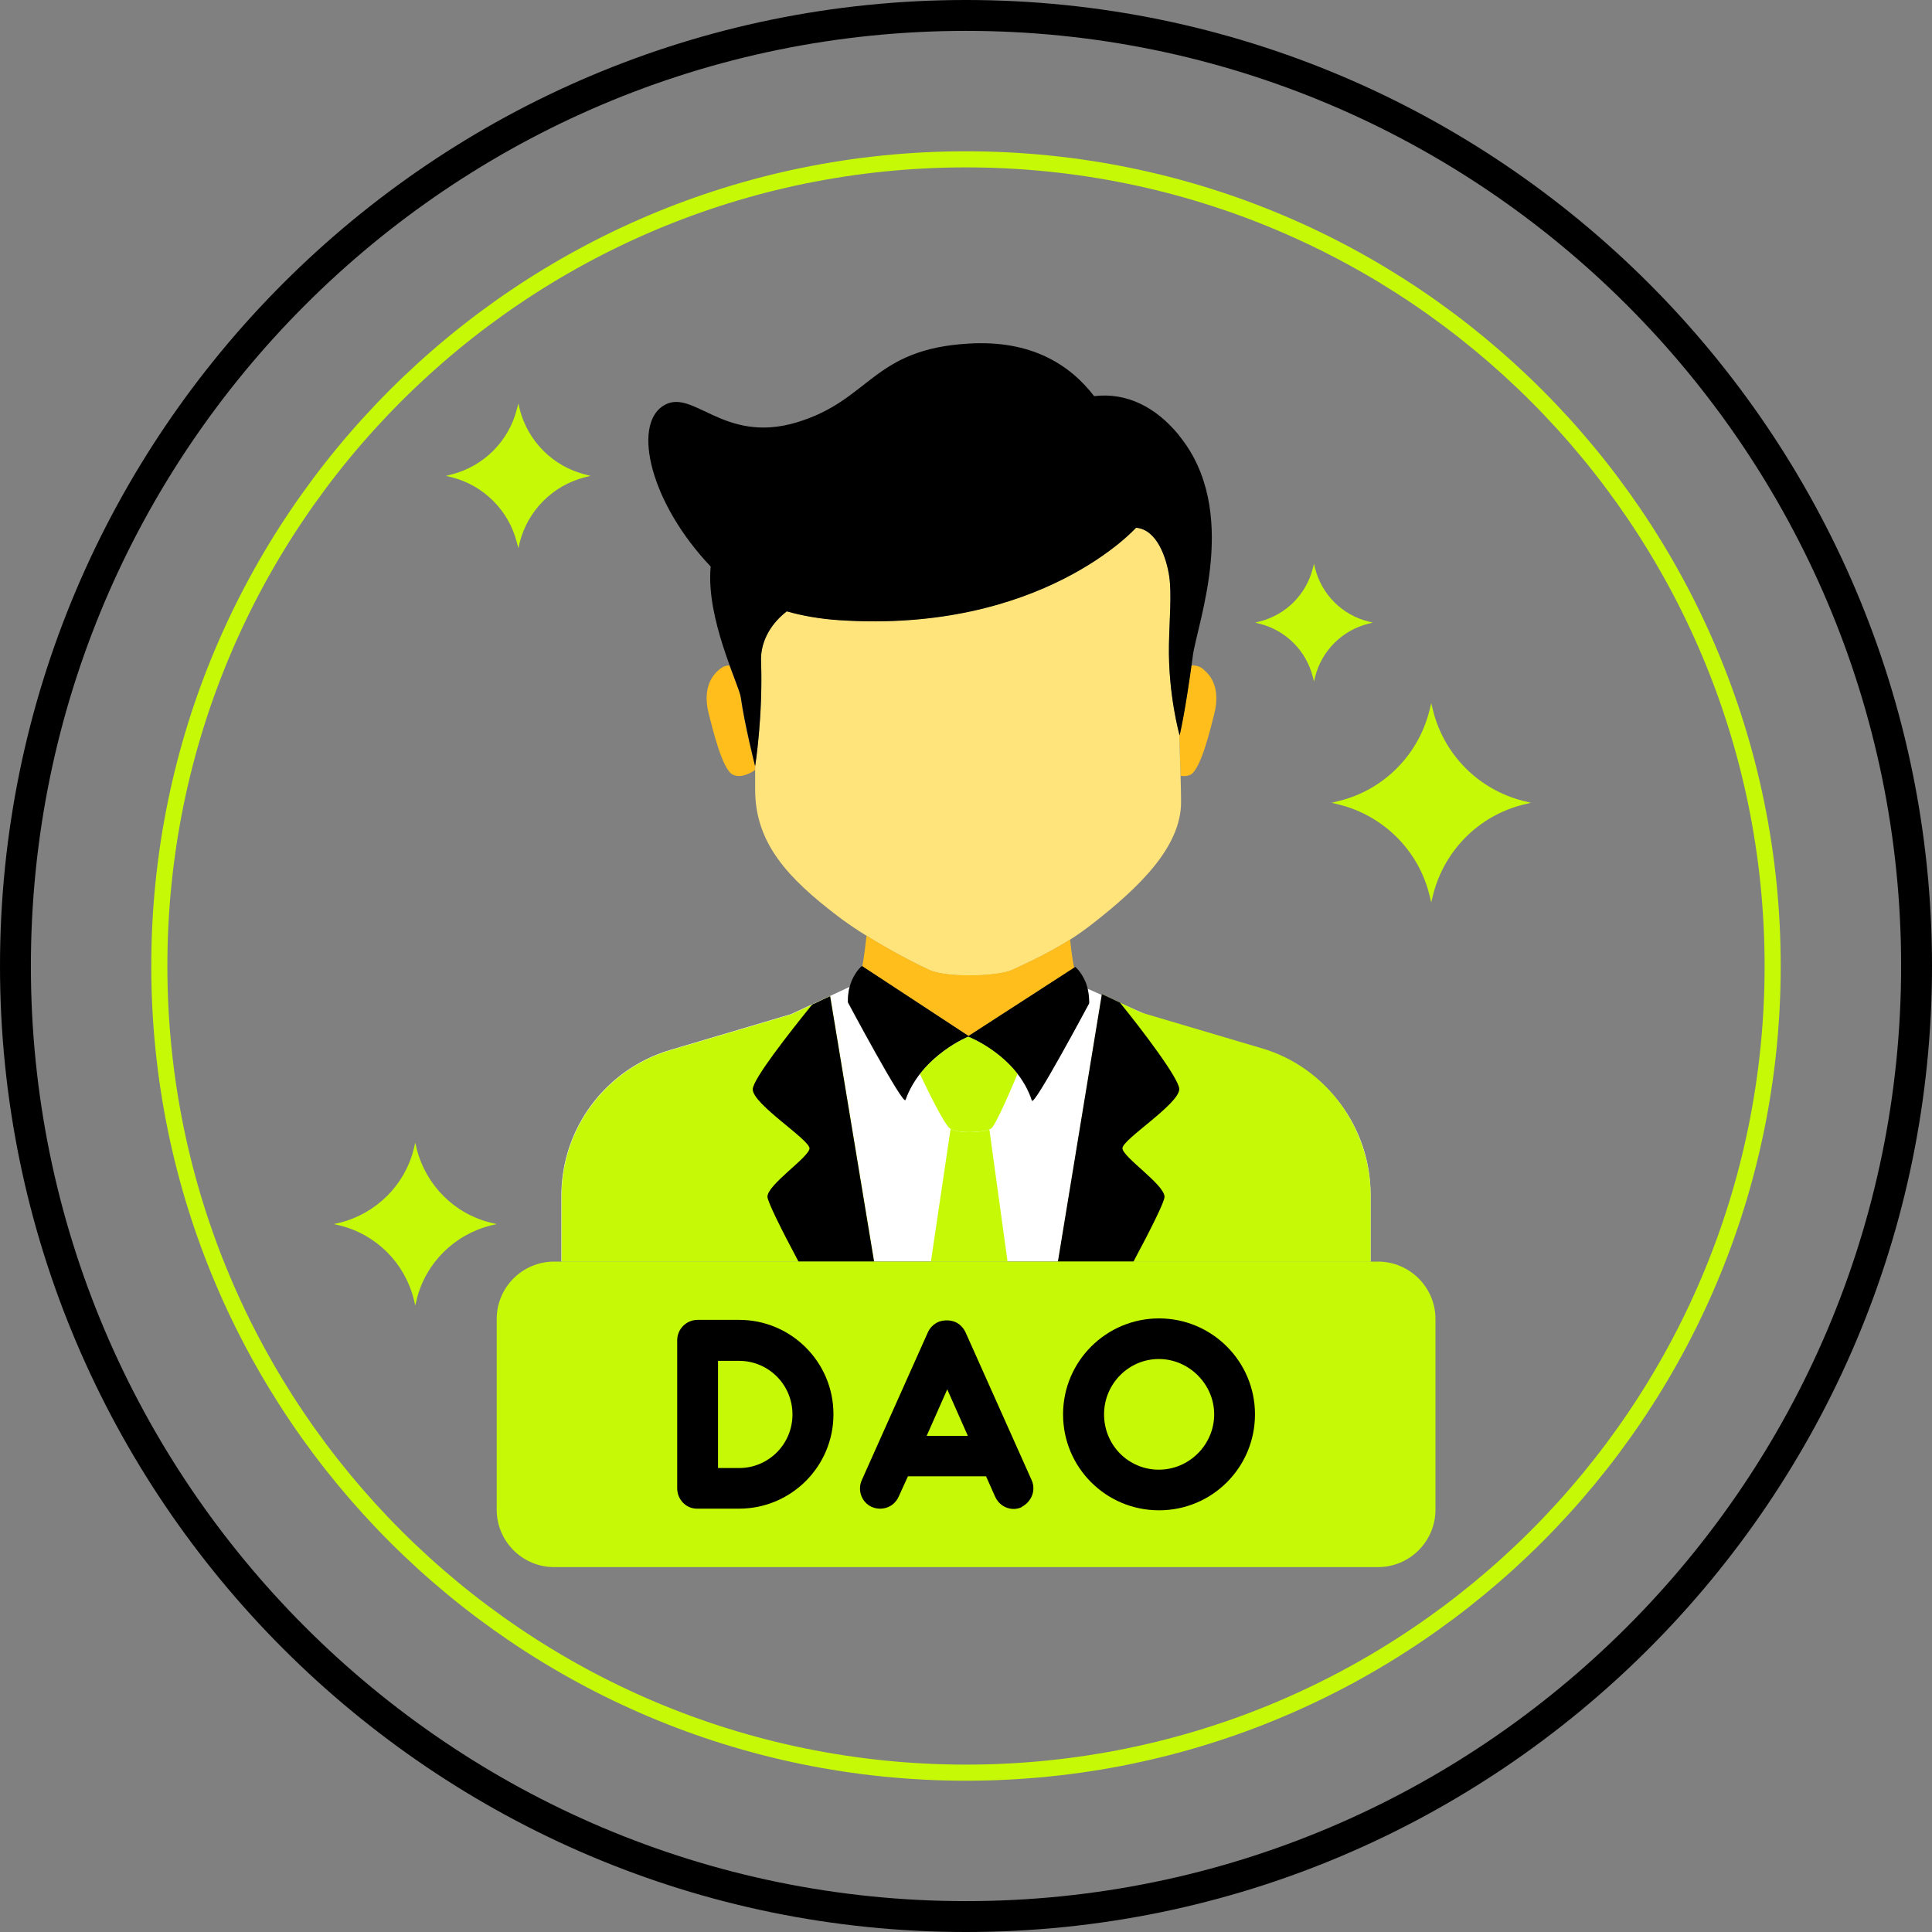 <svg width="120" height="120" viewBox="0 0 120 120" fill="none" xmlns="http://www.w3.org/2000/svg">
<rect x="0" y="0" width="120" height="120" fill="#808080" stroke="none"/>
<g clip-path="url(#clip0_83_560)">
<path d="M110.103 60C110.103 87.674 87.674 110.103 60 110.103C32.325 110.103 9.896 87.674 9.896 60C9.896 32.326 32.325 9.897 60 9.897C87.674 9.897 110.103 32.326 110.103 60Z" stroke="#C6F906"/>
<path d="M60 120C26.912 120 0 93.088 0 60C0 26.912 26.912 0 60 0C93.088 0 120 26.923 120 60C120 93.077 93.088 120 60 120ZM60 1.918C27.973 1.918 1.918 27.973 1.918 60C1.918 92.027 27.973 118.082 60 118.082C92.027 118.082 118.082 92.027 118.082 60C118.082 27.973 92.027 1.918 60 1.918Z" fill="black"/>
<path d="M30.462 75.939L30.851 76.03L30.462 76.122C28.213 76.693 26.443 78.451 25.884 80.7L25.792 81.088L25.701 80.7C25.13 78.44 23.372 76.681 21.123 76.122L20.734 76.03L21.123 75.939C23.372 75.368 25.142 73.61 25.701 71.361L25.792 70.972L25.884 71.361C26.455 73.61 28.213 75.38 30.462 75.939Z" fill="#C6F906"/>
<path d="M36.342 29.469L36.685 29.56L36.342 29.64C34.344 30.143 32.78 31.707 32.278 33.705L32.198 34.047L32.106 33.705C31.604 31.707 30.04 30.143 28.042 29.64L27.699 29.56L28.042 29.469C30.04 28.967 31.604 27.402 32.106 25.404L32.198 25.062L32.278 25.404C32.78 27.402 34.344 28.967 36.342 29.469Z" fill="#C6F906"/>
<path d="M94.618 49.747L95.086 49.861L94.618 49.975C91.855 50.66 89.708 52.818 89.011 55.581L88.897 56.05L88.783 55.581C88.098 52.818 85.94 50.672 83.177 49.975L82.709 49.861L83.177 49.747C85.94 49.062 88.087 46.904 88.783 44.141L88.897 43.673L89.011 44.141C89.708 46.904 91.855 49.05 94.618 49.747Z" fill="#C6F906"/>
<path d="M84.992 38.603L85.266 38.672L84.992 38.74C83.36 39.151 82.092 40.419 81.681 42.051L81.613 42.325L81.544 42.051C81.133 40.419 79.866 39.151 78.233 38.74L77.959 38.672L78.233 38.603C79.866 38.192 81.133 36.925 81.544 35.292L81.613 35.018L81.681 35.292C82.092 36.925 83.36 38.192 84.992 38.603Z" fill="#C6F906"/>
<path d="M74.751 41.572C74.511 41.378 74.26 41.321 73.998 41.332C73.564 44.46 73.267 45.671 73.267 45.671C73.267 45.671 73.267 45.636 73.244 45.568C73.278 46.561 73.313 47.452 73.324 48.183C73.518 48.217 73.735 48.217 73.929 48.126C74.591 47.806 75.197 45.214 75.413 44.369C75.63 43.536 75.699 42.348 74.751 41.583V41.572Z" fill="#FFBE1B"/>
<path d="M46.893 47.578C46.893 47.578 46.23 44.997 46.002 43.296C45.968 43.022 45.66 42.291 45.306 41.332C45.089 41.332 44.883 41.412 44.689 41.572C43.741 42.348 43.81 43.524 44.027 44.358C44.244 45.191 44.849 47.783 45.511 48.114C46.036 48.365 46.653 48 46.893 47.829C46.893 47.737 46.893 47.635 46.893 47.543C46.893 47.486 46.915 47.372 46.938 47.201C46.904 47.452 46.881 47.589 46.881 47.589L46.893 47.578Z" fill="#FFBE1B"/>
<path d="M72.606 40.042C72.64 38.558 72.788 36.834 72.617 35.749C72.446 34.664 71.875 32.883 70.562 32.769C70.562 32.769 64.704 39.334 52.134 38.512C50.912 38.432 49.827 38.238 48.868 37.964C47.669 38.9 47.235 40.076 47.27 41.035C47.384 44.278 46.961 47.178 46.904 47.543C46.904 48.069 46.904 48.582 46.904 49.05C46.904 52.384 48.959 54.554 52.008 56.883C53.709 58.185 56.153 59.52 57.717 60.251C58.801 60.754 61.998 60.662 62.866 60.251C64.51 59.486 66.166 58.71 67.89 57.351C70.722 55.136 73.359 52.624 73.359 49.815C73.359 49.108 73.313 47.532 73.245 45.58C73.108 45.077 72.56 42.782 72.606 40.053V40.042Z" fill="#FFE37B"/>
<path d="M66.714 60.103C66.6 59.566 66.52 58.87 66.463 58.356C65.241 59.132 64.053 59.692 62.866 60.24C61.987 60.639 58.801 60.742 57.717 60.24C56.655 59.749 55.193 58.972 53.823 58.116C53.766 58.607 53.675 59.406 53.56 60.023L60.16 64.35L66.725 60.103H66.714Z" fill="#FFBE1B"/>
<path d="M73.222 27.026C71.772 25.256 69.957 24.365 67.959 24.605C66.429 22.619 64.02 21.111 60.183 21.34C54.155 21.682 54.086 24.856 49.474 26.238C44.861 27.619 43 23.977 41.15 25.233C39.3 26.489 40.396 31.239 44.141 35.189C43.833 38.432 45.911 42.542 46.014 43.307C46.254 45.009 46.904 47.589 46.904 47.589C46.904 47.589 47.395 44.506 47.27 41.047C47.236 40.087 47.669 38.9 48.868 37.975C49.839 38.249 50.924 38.443 52.134 38.523C64.705 39.345 70.562 32.78 70.562 32.78C71.875 32.894 72.446 34.664 72.617 35.76C72.788 36.845 72.629 38.569 72.606 40.053C72.549 43.148 73.268 45.682 73.268 45.682C73.268 45.682 73.611 44.312 74.09 40.727C74.364 38.683 77.07 31.718 73.222 27.037V27.026Z" fill="black"/>
<path d="M78.428 65.195L71.212 63.026L67.535 61.404C67.649 61.884 67.638 62.318 67.638 62.318C67.638 62.318 64.213 68.734 64.087 68.358C63.208 65.686 60.41 64.499 60.136 64.384C59.783 64.533 57.157 65.732 56.232 68.323C56.095 68.7 52.658 62.261 52.658 62.261C52.658 62.261 52.635 61.804 52.761 61.301L49.13 62.991L41.617 65.218C37.621 66.405 34.869 70.082 34.869 74.249V78.348H85.13V74.204C85.13 70.047 82.412 66.382 78.428 65.183V65.195Z" fill="white"/>
<path d="M54.293 78.36L51.564 61.872L49.144 63.003L41.631 65.229C37.635 66.417 34.883 70.093 34.883 74.261V78.36H54.304H54.293Z" fill="#C6F906"/>
<path d="M50.282 71.326C50.259 71.874 47.679 73.564 47.667 74.329C47.667 74.626 48.524 76.35 49.597 78.36H54.29L51.561 61.872L50.442 62.398C49.038 64.133 46.777 67.01 46.754 67.65C46.731 68.575 50.305 70.79 50.282 71.338V71.326Z" fill="black"/>
<path d="M85.131 78.36V74.261C85.131 70.082 82.391 66.291 78.383 65.115L70.87 62.889L68.45 61.758L65.721 78.371H85.142L85.131 78.36Z" fill="#C6F906"/>
<path d="M70.402 78.36C71.475 76.35 72.343 74.626 72.331 74.329C72.308 73.564 69.739 71.874 69.717 71.326C69.694 70.778 73.267 68.563 73.245 67.638C73.233 66.999 70.972 64.007 69.557 62.272L68.438 61.747L65.709 78.36H70.402Z" fill="black"/>
<path d="M62.581 78.36L61.451 70.15C60.96 70.367 59.51 70.401 59.042 70.116L57.82 78.36H62.581Z" fill="#C6F906"/>
<path d="M60.136 64.384C59.862 64.499 58.286 65.229 57.133 66.702C57.544 67.57 58.629 69.819 59.005 70.093C59.473 70.424 61.197 70.356 61.563 70.093C61.86 69.876 62.853 67.524 63.207 66.691C62.031 65.184 60.364 64.464 60.147 64.384H60.136Z" fill="#C6F906"/>
<path d="M53.537 60L60.182 64.362C60.182 64.362 57.236 65.538 56.243 68.312C56.106 68.689 52.669 62.249 52.669 62.249C52.669 62.249 52.635 61.507 52.92 60.868C53.206 60.24 53.537 60 53.537 60Z" fill="black"/>
<path d="M66.772 60.068L60.115 64.373C60.115 64.373 63.175 65.537 64.1 68.358C64.226 68.734 67.651 62.318 67.651 62.318C67.651 62.318 67.685 61.576 67.4 60.936C67.114 60.297 66.783 60.057 66.783 60.057L66.772 60.068Z" fill="black"/>
<path d="M85.586 97.336H34.423C32.448 97.336 30.85 95.737 30.85 93.762V81.933C30.85 79.958 32.448 78.36 34.423 78.36H85.586C87.561 78.36 89.16 79.958 89.16 81.933V93.762C89.16 95.737 87.561 97.336 85.586 97.336Z" fill="#C6F906"/>
<path d="M51.767 87.848C51.767 91.079 49.142 93.705 45.91 93.705H43.284C42.599 93.705 42.062 93.123 42.062 92.438V83.246C42.062 82.55 42.633 81.979 43.33 81.979H45.91C49.142 81.979 51.767 84.605 51.767 87.836V87.848ZM49.221 87.848C49.221 86.01 47.737 84.525 45.91 84.525H44.597V91.182H45.91C47.737 91.182 49.221 89.698 49.221 87.859V87.848Z" fill="black"/>
<path d="M63.472 93.602C62.947 93.876 62.136 93.694 61.805 92.951L61.245 91.696H56.393L55.822 92.951C55.491 93.682 54.714 93.842 54.155 93.602C53.527 93.328 53.242 92.575 53.527 91.935L57.626 82.767C57.752 82.47 58.003 82.23 58.288 82.105C58.608 81.979 58.996 81.979 59.316 82.105C59.613 82.23 59.841 82.47 59.978 82.767L64.077 91.935C64.362 92.575 64.066 93.283 63.449 93.602H63.472ZM60.115 89.184L58.836 86.295L57.557 89.184H60.126H60.115Z" fill="black"/>
<path d="M77.949 87.848C77.949 91.147 75.289 93.808 71.989 93.808C68.69 93.808 66.029 91.147 66.029 87.848C66.029 84.548 68.713 81.888 71.989 81.888C75.266 81.888 77.949 84.548 77.949 87.848ZM68.575 87.848C68.575 89.754 70.083 91.284 71.978 91.284C73.873 91.284 75.415 89.72 75.415 87.848C75.415 85.975 73.85 84.411 71.978 84.411C70.105 84.411 68.575 85.952 68.575 87.848Z" fill="black"/>
</g>
<defs>
<clipPath id="clip0_83_560">
<rect width="120" height="120" fill="white"/>
</clipPath>
</defs>
</svg>
